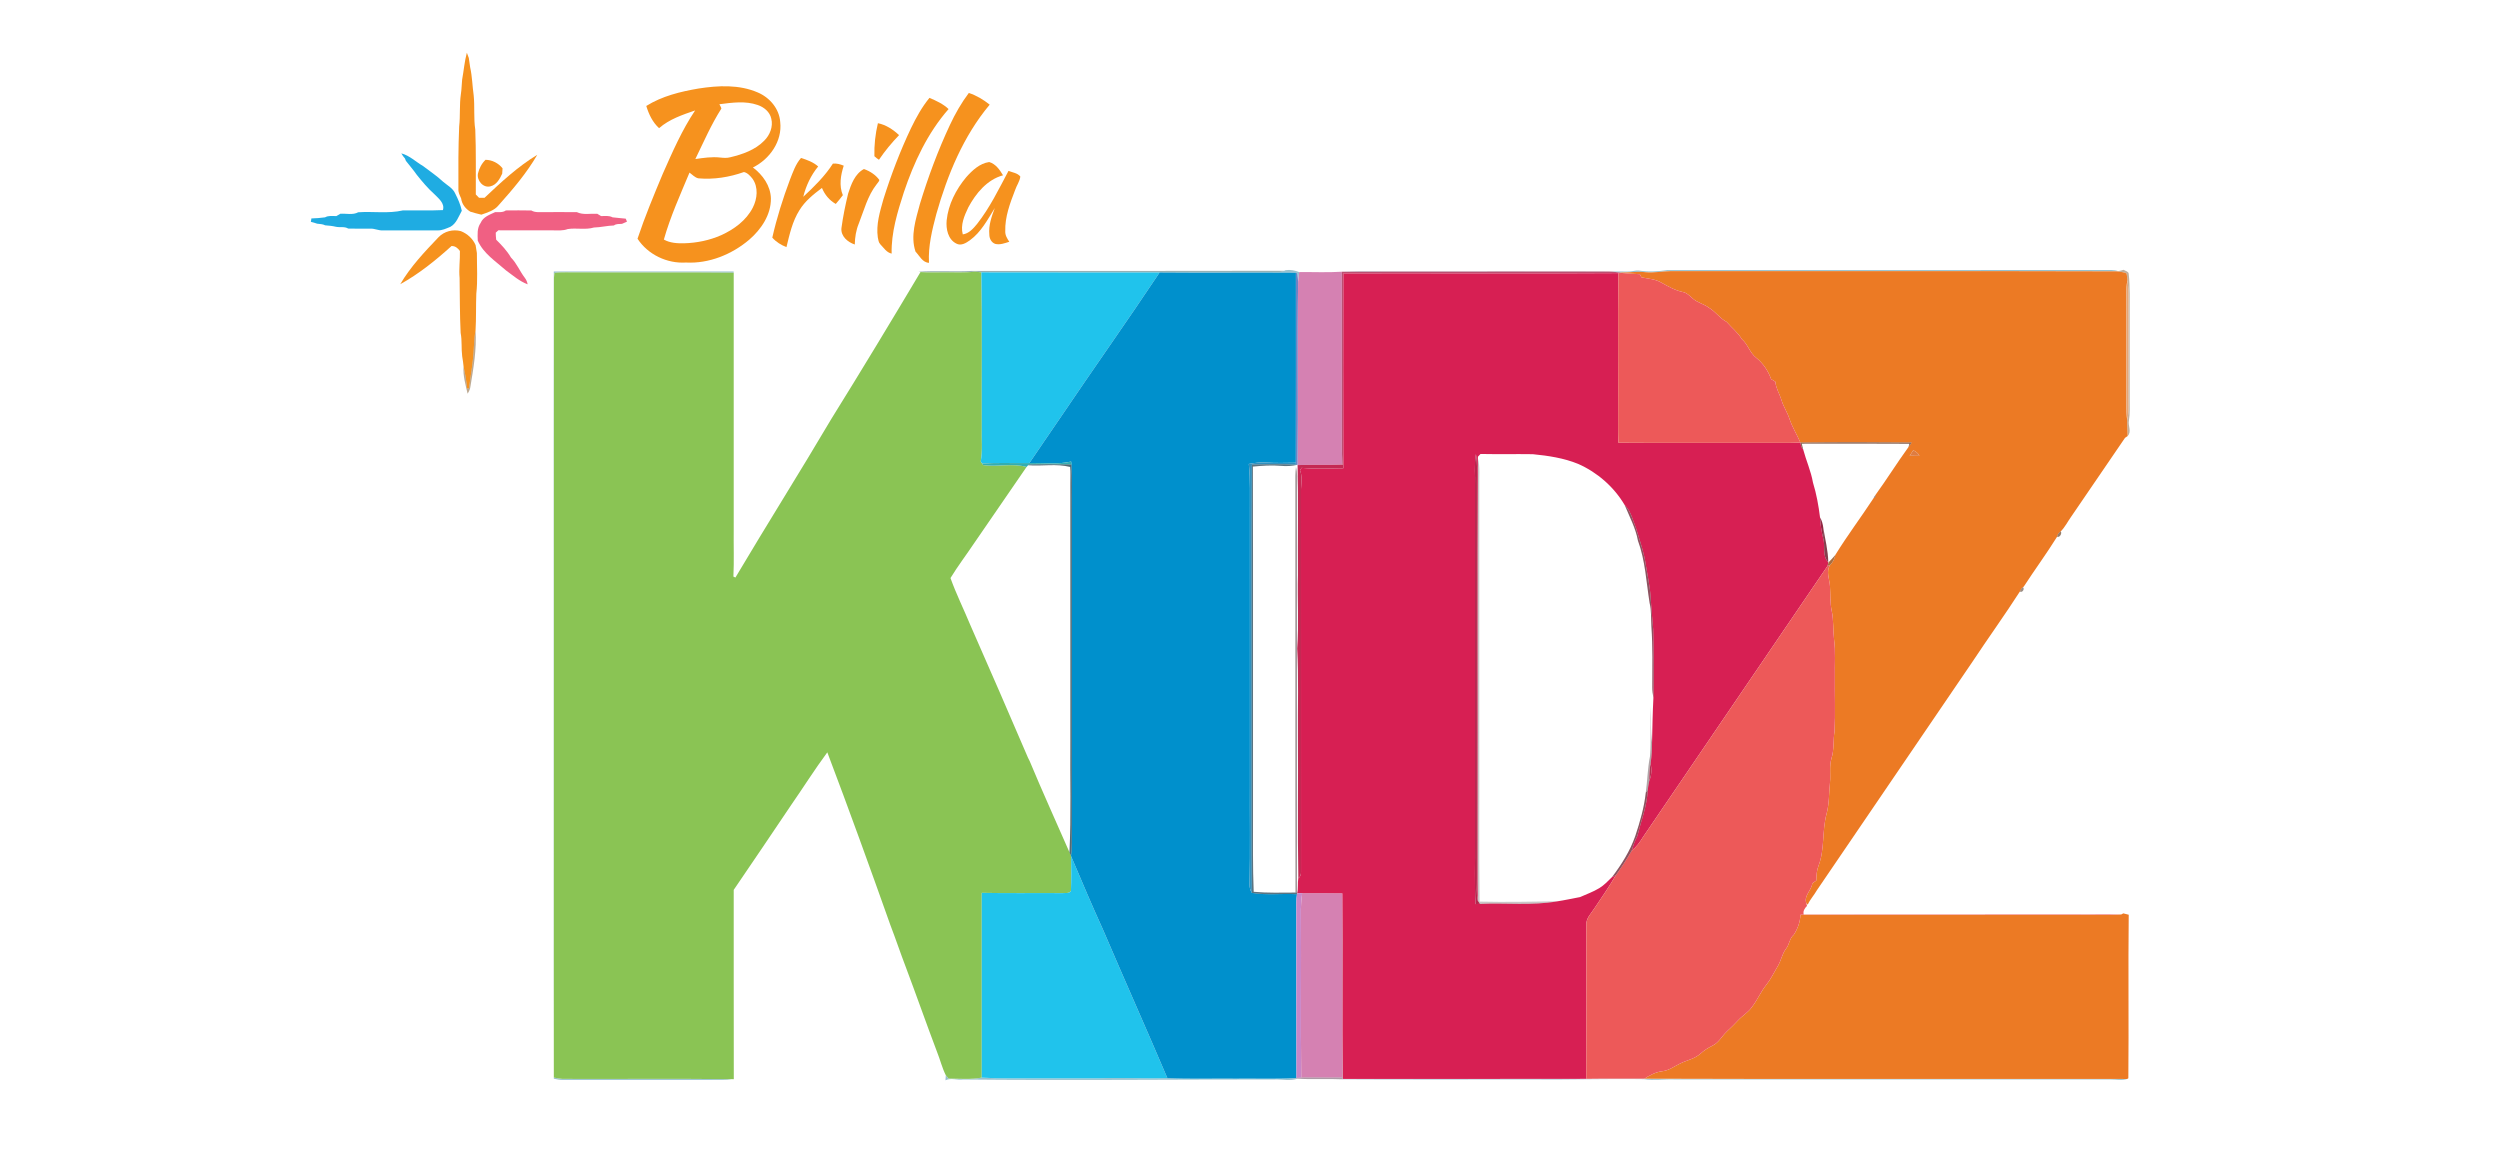 <?xml version="1.0" encoding="UTF-8" ?>
<!DOCTYPE svg PUBLIC "-//W3C//DTD SVG 1.1//EN" "http://www.w3.org/Graphics/SVG/1.1/DTD/svg11.dtd">
<svg width="1600pt" height="739pt" viewBox="0 0 1600 739" version="1.1" xmlns="http://www.w3.org/2000/svg">
<g id="#f6921eff">
<path fill="#f6921e" opacity="1.00" d=" M 298.79 33.75 C 299.22 34.85 299.59 35.97 300.03 37.08 C 300.36 39.07 300.61 41.08 300.90 43.08 C 302.22 48.96 302.30 55.02 303.15 60.97 C 303.92 68.28 303.05 75.69 304.18 82.95 C 304.75 96.78 304.43 110.62 304.52 124.46 C 305.20 125.16 305.88 125.86 306.57 126.57 C 307.74 126.58 308.92 126.60 310.10 126.60 C 320.64 116.62 331.41 106.62 343.86 99.07 C 337.03 110.81 328.15 121.24 319.12 131.34 C 316.40 134.74 312.01 135.98 308.07 137.38 C 305.67 136.81 303.28 136.20 300.94 135.45 C 297.88 133.54 295.59 130.62 295.12 126.97 C 294.29 125.07 293.21 123.15 293.38 121.00 C 293.30 107.65 293.29 94.28 293.87 80.94 C 294.66 74.05 293.95 67.06 294.97 60.18 C 295.45 57.12 295.45 54.02 295.77 50.94 C 296.82 45.22 297.26 39.38 298.79 33.75 Z" />
<path fill="#f6921e" opacity="1.00" d=" M 447.09 56.65 C 459.65 54.70 473.07 54.01 484.98 59.18 C 492.61 62.41 498.75 69.60 499.34 78.06 C 500.76 90.35 492.60 101.92 481.86 107.18 C 488.16 111.89 493.18 118.92 493.38 127.03 C 493.49 137.47 487.15 146.80 479.51 153.40 C 468.35 162.86 453.75 168.81 438.99 168.02 C 426.92 168.78 414.67 162.95 408.01 152.78 C 412.73 138.63 418.47 124.85 424.23 111.10 C 430.37 97.28 436.42 83.28 444.88 70.68 C 436.79 73.47 428.35 76.28 421.81 82.02 C 417.66 78.26 415.22 73.09 413.62 67.81 C 423.71 61.50 435.48 58.63 447.09 56.65 M 460.41 66.71 C 460.85 67.62 461.44 68.49 461.69 69.48 C 455.15 79.71 450.33 90.90 445.02 101.79 C 450.27 101.02 455.60 100.23 460.91 100.82 C 463.05 101.05 465.24 101.24 467.36 100.65 C 475.22 98.79 483.32 95.96 489.09 90.05 C 492.72 86.44 494.91 81.05 493.62 75.95 C 492.71 71.63 488.96 68.56 484.94 67.20 C 477.03 64.43 468.51 65.68 460.41 66.71 M 446.90 114.13 C 444.67 113.60 443.09 111.75 441.28 110.46 C 435.39 124.58 429.03 138.57 424.87 153.32 C 428.83 155.55 433.48 155.80 437.93 155.70 C 446.04 155.47 454.14 153.80 461.58 150.51 C 469.79 146.78 477.61 141.09 481.79 132.89 C 484.69 127.21 485.47 119.83 481.61 114.39 C 480.18 112.60 478.45 110.61 476.12 110.10 C 466.78 113.42 456.80 115.01 446.90 114.13 Z" />
<path fill="#f6921e" opacity="1.00" d=" M 607.96 79.96 C 611.32 72.77 615.27 65.83 620.05 59.49 C 624.94 61.09 629.39 63.77 633.40 66.98 C 616.53 87.11 606.38 111.87 599.27 136.91 C 596.56 147.11 593.96 157.57 594.55 168.21 C 590.36 168.02 588.51 163.71 585.93 161.04 C 582.54 150.98 586.13 140.37 588.74 130.55 C 594.00 113.29 600.29 96.31 607.96 79.96 Z" />
<path fill="#f6921e" opacity="1.00" d=" M 583.05 82.02 C 586.35 75.21 590.02 68.50 594.86 62.63 C 599.20 64.50 603.62 66.48 607.09 69.80 C 593.66 85.10 584.91 103.88 578.47 123.04 C 574.37 135.74 570.33 148.83 570.65 162.31 C 567.36 161.61 565.61 158.59 563.41 156.36 C 562.26 155.17 562.10 153.43 561.79 151.90 C 560.61 143.62 563.16 135.48 565.36 127.60 C 570.24 112.04 576.05 96.75 583.05 82.02 Z" />
<path fill="#f6921e" opacity="1.00" d=" M 559.61 99.97 C 559.43 92.88 560.21 85.74 561.86 78.85 C 567.06 79.88 571.57 82.91 575.40 86.48 C 570.68 91.37 566.34 96.62 562.53 102.25 C 561.52 101.53 560.46 100.87 559.61 99.97 Z" />
<path fill="#f6921e" opacity="1.00" d=" M 505.58 114.98 C 507.49 110.16 509.16 105.07 512.65 101.10 C 516.56 102.32 520.51 103.77 523.63 106.53 C 519.02 112.13 515.82 118.92 514.09 125.94 C 521.04 119.47 527.90 112.76 533.05 104.72 C 535.46 104.44 537.78 105.12 539.99 106.04 C 538.02 112.09 536.90 118.84 539.42 124.92 C 537.96 126.83 536.47 128.71 534.89 130.52 C 530.83 128.25 527.81 124.56 526.06 120.28 C 520.64 124.32 515.22 128.67 511.65 134.51 C 507.12 141.67 505.31 150.04 503.33 158.16 C 499.89 156.83 496.72 154.86 494.27 152.09 C 497.13 139.47 501.03 127.10 505.58 114.98 Z" />
<path fill="#f6921e" opacity="1.00" d=" M 305.89 111.06 C 306.68 107.76 308.26 104.61 310.75 102.27 C 315.00 102.34 318.99 104.41 321.63 107.72 C 321.57 108.57 321.47 110.28 321.41 111.14 C 319.84 114.52 317.83 118.29 313.89 119.25 C 309.22 120.51 305.03 115.47 305.89 111.06 Z" />
<path fill="#f6921e" opacity="1.00" d=" M 618.35 113.45 C 622.26 109.03 627.00 104.57 633.09 103.70 C 637.21 104.88 639.85 108.68 641.94 112.19 C 631.75 114.96 624.55 123.72 619.75 132.67 C 617.21 137.98 614.54 144.03 616.18 150.01 C 620.15 149.46 622.89 146.26 625.30 143.36 C 633.47 132.96 639.25 120.99 645.44 109.37 C 647.98 110.39 651.24 110.71 653.01 112.99 C 652.64 116.07 650.65 118.69 649.68 121.60 C 646.43 130.03 643.10 138.81 643.37 147.98 C 643.23 150.54 644.61 152.70 645.95 154.74 C 643.09 155.61 640.10 156.82 637.06 156.12 C 634.52 155.34 633.15 152.62 633.17 150.09 C 632.60 144.20 634.65 138.56 636.66 133.14 C 632.08 140.50 627.94 148.53 620.75 153.76 C 618.29 155.52 615.06 157.56 612.01 155.87 C 606.69 153.20 605.35 146.49 605.86 141.06 C 606.90 130.83 611.82 121.27 618.35 113.45 Z" />
<path fill="#f6921e" opacity="1.00" d=" M 542.81 123.90 C 544.71 118.00 547.11 111.27 552.91 108.18 C 556.75 109.52 560.37 111.86 562.79 115.18 C 562.59 116.32 561.53 117.11 560.95 118.07 C 555.25 125.37 552.98 134.54 549.65 143.01 C 547.87 147.29 547.15 151.87 547.06 156.48 C 542.57 155.01 538.06 151.23 538.51 146.06 C 539.51 138.60 541.03 131.21 542.81 123.90 Z" />
<path fill="#f6921e" opacity="1.00" d=" M 280.68 151.80 C 284.33 148.02 289.91 146.58 294.96 147.93 C 299.13 149.59 302.57 152.72 304.38 156.86 C 304.60 158.56 304.87 160.26 305.21 161.95 C 305.18 170.61 305.80 179.34 304.84 187.96 C 304.53 195.80 304.82 203.67 304.35 211.51 C 303.21 217.65 303.40 223.92 302.67 230.10 C 302.04 236.31 300.88 242.45 300.16 248.64 L 298.93 248.63 C 298.57 243.87 297.68 239.17 296.68 234.51 C 296.39 232.35 296.26 230.18 295.80 228.06 C 295.16 223.08 295.77 218.00 294.81 213.06 C 294.24 201.37 294.32 189.65 294.14 177.95 C 293.58 172.20 294.50 166.41 294.34 160.63 C 293.06 158.81 291.34 157.38 288.98 157.45 C 278.86 166.61 268.12 175.27 256.15 181.91 C 262.70 170.69 271.75 161.16 280.68 151.80 Z" />
</g>
<g id="#1face2ff">
<path fill="#1face2" opacity="1.00" d=" M 256.85 98.15 C 262.15 99.55 266.16 103.60 270.81 106.30 C 275.14 109.61 279.71 112.65 283.69 116.40 C 286.40 118.71 289.91 120.49 291.38 123.94 C 293.14 127.43 294.75 131.05 295.55 134.89 C 293.50 138.54 292.09 143.09 288.18 145.20 C 285.57 146.24 282.91 147.56 280.03 147.45 C 268.37 147.41 256.71 147.41 245.05 147.45 C 242.30 147.65 239.79 146.19 237.05 146.34 C 232.32 146.30 227.58 146.45 222.85 146.28 C 220.44 144.80 217.53 145.72 214.90 145.12 C 212.68 144.57 210.39 144.39 208.12 144.21 C 206.52 143.38 204.70 143.37 202.97 143.16 C 201.65 142.69 200.30 142.31 198.95 141.97 C 199.03 141.43 199.21 140.35 199.30 139.80 C 202.22 139.76 205.12 139.46 208.02 139.10 C 210.25 137.83 212.86 138.31 215.31 138.28 C 216.13 137.79 216.97 137.30 217.80 136.81 C 221.59 136.53 225.75 137.76 229.24 135.86 C 238.80 135.18 248.56 136.83 257.94 134.64 C 266.45 134.53 274.97 134.87 283.47 134.46 C 284.77 130.07 280.66 127.01 277.98 124.25 C 273.83 120.53 270.26 116.29 266.79 111.95 C 264.62 108.80 262.08 105.94 259.75 102.91 C 259.61 102.54 259.33 101.81 259.19 101.44 C 258.28 100.44 257.48 99.34 256.85 98.15 Z" />
</g>
<g id="#f06083ff">
<path fill="#f06083" opacity="1.00" d=" M 316.87 135.77 C 319.18 135.68 321.75 136.15 323.75 134.68 C 329.19 134.63 334.63 134.59 340.07 134.71 C 342.48 136.14 345.34 135.70 348.01 135.76 C 355.08 135.74 362.14 135.70 369.21 135.78 C 373.27 137.72 377.90 136.57 382.22 136.81 C 383.04 137.30 383.85 137.79 384.68 138.28 C 387.13 138.30 389.76 137.85 392.02 139.09 C 394.83 139.46 397.66 139.61 400.48 139.94 C 400.68 140.42 401.07 141.38 401.27 141.86 C 400.19 142.32 399.11 142.78 398.05 143.27 C 396.30 143.43 394.37 143.12 392.90 144.30 C 388.61 144.41 384.43 145.52 380.14 145.61 C 374.66 147.24 368.88 145.72 363.33 146.60 C 360.34 147.77 357.12 147.41 354.00 147.43 C 342.31 147.39 330.63 147.48 318.95 147.39 C 318.39 147.89 317.83 148.40 317.28 148.90 C 317.36 150.40 317.30 151.92 317.56 153.41 C 321.08 156.89 324.50 160.50 327.01 164.81 C 330.73 168.55 332.64 173.57 335.82 177.72 C 336.80 178.96 337.39 180.42 337.70 181.97 C 332.51 180.03 328.23 176.26 323.80 173.03 C 317.30 167.24 309.39 162.28 305.78 154.02 C 305.64 150.14 305.21 146.01 307.61 142.67 C 309.22 138.80 313.39 137.42 316.87 135.77 Z" />
</g>
<g id="#7eb2c1cb">
<path fill="#7eb2c1" opacity="0.80" d=" M 822.84 172.90 C 825.79 172.48 828.73 173.05 831.48 174.13 C 831.23 176.20 830.98 178.27 830.79 180.35 C 830.71 178.54 830.52 176.74 830.28 174.95 L 829.39 174.54 C 800.32 174.31 771.23 174.68 742.15 174.39 C 767.10 174.05 792.06 174.28 817.01 174.27 C 818.67 174.26 820.32 173.90 821.87 173.30 L 822.84 172.90 Z" />
<path fill="#7eb2c1" opacity="0.80" d=" M 1041.90 173.77 C 1044.21 173.89 1046.46 172.94 1048.77 173.13 C 1054.83 174.10 1061.02 173.79 1067.06 172.85 C 1160.37 172.78 1253.68 172.86 1346.98 172.81 C 1349.88 172.83 1352.85 172.53 1355.65 173.52 L 1354.49 173.66 C 1259.32 173.37 1164.15 173.63 1068.99 173.53 C 1063.66 173.61 1058.38 174.75 1053.05 174.20 C 1047.55 173.54 1042.07 174.59 1036.58 174.45 C 1034.06 174.02 1031.52 173.76 1028.98 173.78 C 972.25 173.91 915.51 173.68 858.77 173.90 C 872.49 173.30 886.24 173.81 899.97 173.64 C 947.28 173.71 994.59 173.50 1041.90 173.77 Z" />
<path fill="#7eb2c1" opacity="0.80" d=" M 354.36 386.05 C 354.40 315.28 354.26 244.50 354.43 173.73 C 392.79 173.76 431.15 173.70 469.51 173.76 L 469.58 174.54 C 433.72 174.11 397.85 174.56 361.99 174.31 C 359.60 174.30 357.20 174.32 354.84 174.73 C 354.76 175.56 354.60 177.23 354.51 178.06 C 354.45 348.58 354.57 519.10 354.45 689.62 C 356.28 689.98 358.10 690.38 359.97 690.49 C 396.10 690.62 432.25 690.28 468.38 690.66 C 464.62 691.43 460.77 691.08 456.97 691.14 C 424.66 691.15 392.35 691.10 360.05 691.16 C 358.15 691.19 356.29 690.77 354.45 690.39 C 354.23 588.95 354.42 487.50 354.36 386.05 Z" />
<path fill="#7eb2c1" opacity="0.80" d=" M 859.12 571.72 C 859.40 611.31 858.95 650.91 859.34 690.50 C 911.30 690.47 963.25 690.59 1015.21 690.45 C 1027.60 690.23 1040.00 690.41 1052.40 690.36 C 1155.39 690.74 1258.39 690.39 1361.39 690.54 C 1358.02 691.69 1354.47 690.85 1351.03 690.87 C 1258.03 690.86 1165.03 690.89 1072.02 690.86 C 1065.34 690.56 1058.66 691.72 1052.01 690.68 C 1027.99 690.29 1003.98 691.14 979.96 690.87 C 939.68 690.80 899.40 691.02 859.12 690.76 C 859.12 690.46 859.11 689.87 859.10 689.58 C 858.94 650.29 858.88 611.00 859.12 571.72 Z" />
<path fill="#7eb2c1" opacity="0.80" d=" M 605.30 688.13 C 605.92 688.81 606.53 689.52 607.12 690.27 C 614.19 690.35 621.32 690.99 628.33 689.67 C 631.55 689.70 634.77 690.08 638.00 690.11 C 659.65 690.13 681.30 690.14 702.95 690.14 C 717.67 689.58 732.39 690.44 747.11 689.99 C 761.73 690.68 776.37 690.17 791.00 690.33 C 803.60 690.17 816.22 690.69 828.80 689.98 L 830.49 690.34 C 825.80 692.03 820.81 690.72 815.98 690.88 C 749.44 690.86 682.78 691.57 616.32 690.89 C 612.57 691.48 608.69 689.62 605.09 691.39 C 605.13 690.29 605.21 689.20 605.30 688.13 Z" />
</g>
<g id="#9d8368a3">
<path fill="#9d8368" opacity="0.64" d=" M 1355.65 173.52 C 1356.81 173.34 1357.98 173.01 1359.14 172.67 C 1360.15 173.41 1361.95 173.60 1362.34 174.97 C 1363.34 183.62 1362.91 192.34 1362.98 201.02 C 1362.98 219.34 1363.00 237.66 1362.99 255.97 C 1362.94 260.37 1363.28 264.81 1362.51 269.17 C 1361.79 272.49 1364.48 276.24 1361.69 279.06 C 1361.54 275.68 1361.40 272.29 1361.38 268.90 C 1362.82 263.02 1362.06 256.94 1362.17 250.96 C 1362.23 235.31 1362.21 219.67 1362.23 204.03 C 1362.01 195.78 1362.78 187.48 1361.55 179.29 C 1361.40 177.89 1361.33 176.48 1361.03 175.12 C 1359.63 174.02 1357.62 174.22 1355.97 173.82 L 1354.49 173.66 L 1355.65 173.52 Z" />
</g>
<g id="#4471748c">
<path fill="#447174" opacity="0.55" d=" M 621.89 173.39 C 688.52 173.50 755.22 173.34 821.87 173.30 C 820.32 173.90 818.67 174.26 817.01 174.27 C 792.06 174.28 767.10 174.05 742.15 174.39 C 704.13 174.29 666.10 174.45 628.08 174.31 C 626.71 174.19 625.35 174.00 624.00 173.83 C 617.36 174.69 610.67 174.19 604.01 174.30 C 599.04 174.21 594.07 174.56 589.12 174.12 L 587.88 173.89 C 599.19 173.09 610.57 174.02 621.89 173.39 Z" />
</g>
<g id="#8ac454ff">
<path fill="#8ac454" opacity="1.00" d=" M 624.00 173.83 C 625.35 174.00 626.71 174.19 628.08 174.31 C 628.66 207.50 628.22 240.72 628.36 273.93 C 628.14 281.08 628.95 288.30 627.68 295.39 C 627.89 295.71 628.32 296.33 628.53 296.64 L 629.26 297.66 C 638.41 298.98 647.94 296.31 656.99 298.86 C 645.77 315.06 634.73 331.39 623.50 347.58 C 618.49 355.07 613.01 362.25 608.31 369.95 C 611.98 380.19 616.84 389.97 621.00 400.02 C 633.44 428.27 645.75 456.55 657.90 484.91 C 658.17 485.47 658.72 486.57 659.00 487.12 C 667.14 506.71 675.97 526.01 684.45 545.46 C 684.69 546.04 685.19 547.20 685.44 547.79 L 685.51 547.97 C 685.63 555.41 685.70 562.88 685.41 570.32 C 684.15 572.00 681.84 571.37 680.05 571.60 C 662.81 571.46 645.57 571.77 628.33 571.42 C 628.37 610.84 628.37 650.26 628.33 689.67 C 621.32 690.99 614.19 690.35 607.12 690.27 C 606.53 689.52 605.92 688.81 605.30 688.13 C 602.91 683.37 601.70 678.15 599.71 673.23 C 592.87 655.18 586.49 636.95 579.69 618.88 C 576.27 609.95 573.24 600.88 569.81 591.95 C 556.70 555.01 543.37 518.14 529.48 481.49 C 521.36 492.48 514.07 504.07 506.28 515.30 C 494.11 533.42 481.87 551.48 469.58 569.52 C 469.62 609.91 469.54 650.30 469.63 690.70 L 468.38 690.66 C 432.25 690.28 396.10 690.62 359.97 690.49 C 358.10 690.38 356.28 689.98 354.45 689.62 C 354.57 519.10 354.45 348.58 354.51 178.06 C 354.60 177.23 354.76 175.56 354.84 174.73 C 357.20 174.32 359.60 174.30 361.99 174.31 C 397.85 174.56 433.72 174.11 469.58 174.54 C 469.59 229.37 469.58 284.20 469.58 339.03 C 469.45 349.02 469.86 359.03 469.38 369.01 C 469.80 369.21 470.23 369.42 470.67 369.62 C 490.84 335.61 511.95 302.16 532.06 268.10 C 551.41 236.98 570.35 205.60 589.12 174.12 C 594.07 174.56 599.04 174.21 604.01 174.30 C 610.67 174.19 617.36 174.69 624.00 173.83 Z" />
</g>
<g id="#d581b2ff">
<path fill="#d581b2" opacity="1.00" d=" M 831.48 174.13 C 840.57 174.03 849.69 174.49 858.77 173.90 C 858.84 203.28 858.77 232.67 858.80 262.06 C 858.94 273.81 858.46 285.58 859.11 297.32 C 849.56 297.78 840.00 297.26 830.45 297.66 L 830.45 297.47 C 830.91 258.43 830.23 219.38 830.79 180.35 C 830.98 178.27 831.23 176.20 831.48 174.13 Z" />
<path fill="#d581b2" opacity="1.00" d=" M 833.37 571.61 C 841.95 571.63 850.53 571.52 859.12 571.72 C 858.88 611.00 858.94 650.29 859.10 689.58 C 850.33 689.80 841.57 689.49 832.80 689.66 C 832.34 654.79 832.83 619.92 832.58 585.04 C 832.48 580.55 832.84 576.06 833.37 571.61 Z" />
</g>
<g id="#b54065eb">
<path fill="#b54065" opacity="0.92" d=" M 858.77 173.90 C 915.51 173.68 972.25 173.91 1028.98 173.78 C 1031.52 173.76 1034.06 174.02 1036.58 174.45 L 1037.92 174.69 L 1035.79 174.81 C 977.12 175.20 918.44 174.84 859.76 174.97 C 859.58 215.74 859.69 256.52 859.74 297.29 L 859.11 297.32 C 858.46 285.58 858.94 273.81 858.80 262.06 C 858.77 232.67 858.84 203.28 858.77 173.90 Z" />
</g>
<g id="#ec7a24ff">
<path fill="#ec7a24" opacity="1.00" d=" M 1036.58 174.45 C 1042.07 174.59 1047.55 173.54 1053.05 174.20 C 1058.38 174.75 1063.66 173.61 1068.99 173.53 C 1164.15 173.63 1259.32 173.37 1354.49 173.66 L 1355.97 173.82 C 1357.62 174.22 1359.63 174.02 1361.03 175.12 C 1361.33 176.48 1361.40 177.89 1361.55 179.29 C 1360.40 185.48 1360.94 191.77 1360.89 198.03 C 1360.89 214.71 1360.89 231.39 1360.89 248.07 C 1360.97 255.01 1360.55 261.98 1361.38 268.90 C 1361.40 272.29 1361.54 275.68 1361.69 279.06 L 1361.69 279.08 C 1361.28 279.37 1360.44 279.93 1360.02 280.21 C 1348.53 296.98 1337.13 313.84 1325.61 330.60 C 1323.35 333.74 1321.63 337.33 1318.89 340.07 C 1317.65 340.86 1316.78 342.06 1316.54 343.51 C 1309.82 354.32 1302.17 364.68 1295.22 375.41 L 1294.72 375.80 C 1293.69 376.42 1293.16 377.51 1292.73 378.57 C 1282.98 393.73 1272.40 408.37 1262.45 423.41 C 1229.20 472.19 1196.03 521.02 1162.78 569.80 C 1161.00 572.96 1158.44 575.62 1156.97 578.96 C 1156.76 578.77 1156.33 578.39 1156.11 578.21 C 1154.15 573.39 1159.43 569.91 1159.90 565.28 C 1160.73 564.70 1161.58 564.12 1162.45 563.56 C 1162.50 560.34 1162.66 557.07 1163.87 554.04 C 1167.92 543.44 1166.04 531.75 1168.99 520.90 C 1170.76 514.43 1170.48 507.66 1171.18 501.04 C 1171.73 495.79 1170.62 490.37 1172.18 485.25 C 1173.94 479.67 1173.16 473.72 1174.11 468.00 C 1174.70 456.34 1174.17 444.65 1174.32 432.98 C 1174.16 425.07 1174.83 417.12 1173.80 409.26 C 1173.06 403.19 1173.60 397.02 1172.31 391.01 C 1171.17 385.77 1171.56 380.39 1171.18 375.08 C 1170.90 370.57 1168.49 365.80 1171.27 361.58 C 1173.08 359.87 1174.11 357.60 1174.59 355.18 C 1182.21 342.79 1191.00 331.15 1198.97 318.99 C 1199.33 318.69 1200.05 318.09 1200.40 317.79 L 1200.17 316.95 C 1207.48 306.87 1214.06 296.27 1221.38 286.19 C 1222.07 285.20 1222.77 284.21 1223.48 283.23 C 1199.76 282.99 1176.04 282.94 1152.33 283.27 L 1152.27 283.27 C 1150.04 278.14 1147.04 273.36 1145.26 268.04 C 1143.91 263.89 1141.39 260.25 1140.15 256.06 C 1138.96 252.08 1136.55 248.51 1136.24 244.30 C 1135.31 243.73 1134.39 243.17 1133.50 242.61 C 1131.63 237.30 1128.39 232.53 1123.99 228.99 C 1119.85 225.84 1118.68 220.37 1114.75 217.02 C 1112.24 212.76 1108.23 209.74 1105.06 206.02 C 1100.73 203.77 1097.99 199.52 1093.83 197.03 C 1090.52 194.48 1086.16 193.74 1083.11 190.82 C 1081.28 189.26 1079.53 187.37 1077.06 186.91 C 1072.08 185.87 1067.65 183.33 1063.27 180.88 C 1059.42 178.59 1054.84 178.38 1050.56 177.52 C 1050.29 177.00 1049.76 175.98 1049.49 175.47 C 1045.62 175.27 1041.76 175.11 1037.92 174.69 L 1036.58 174.45 M 1224.48 288.16 C 1223.70 289.34 1222.94 290.52 1222.19 291.71 C 1224.25 291.74 1226.33 291.77 1228.43 291.76 C 1227.67 290.00 1226.10 288.99 1224.48 288.16 Z" />
<path fill="#ec7a24" opacity="1.00" d=" M 1152.28 585.44 C 1211.15 585.72 1270.04 585.47 1328.92 585.55 C 1338.47 585.32 1348.07 586.03 1357.61 585.25 L 1358.92 584.55 C 1360.06 584.83 1361.21 585.13 1362.38 585.43 C 1361.98 620.30 1362.48 655.20 1362.14 690.07 L 1361.39 690.54 C 1258.39 690.39 1155.39 690.74 1052.40 690.36 C 1055.94 688.06 1059.79 686.04 1064.06 685.56 C 1068.28 685.03 1071.71 682.32 1075.47 680.57 C 1079.79 678.45 1084.80 677.57 1088.44 674.22 C 1090.77 672.10 1093.44 670.47 1096.26 669.09 C 1100.09 667.13 1102.06 663.10 1105.09 660.24 C 1107.51 657.97 1109.90 655.69 1112.15 653.25 C 1115.02 650.07 1118.92 647.93 1121.36 644.35 C 1124.76 639.90 1126.93 634.65 1130.44 630.28 C 1133.27 626.76 1135.17 622.64 1137.51 618.80 C 1139.86 615.16 1140.40 610.65 1143.07 607.18 C 1145.26 604.48 1145.21 600.55 1148.01 598.26 C 1150.51 594.41 1152.13 590.06 1152.28 585.44 Z" />
</g>
<g id="#20c3ecff">
<path fill="#20c3ec" opacity="1.00" d=" M 628.08 174.31 C 666.10 174.45 704.13 174.29 742.15 174.39 C 721.30 205.68 699.52 236.35 678.48 267.53 C 671.86 277.09 665.40 286.76 658.82 296.34 C 648.72 296.52 638.61 296.02 628.53 296.64 C 628.32 296.33 627.89 295.71 627.68 295.39 C 628.95 288.30 628.14 281.08 628.36 273.93 C 628.22 240.72 628.66 207.50 628.08 174.31 Z" />
<path fill="#20c3ec" opacity="1.00" d=" M 685.51 547.97 C 692.21 563.70 698.84 579.46 705.95 595.03 C 719.52 626.75 733.60 658.24 747.11 689.99 C 732.39 690.44 717.67 689.58 702.95 690.14 C 681.30 690.14 659.65 690.13 638.00 690.11 C 634.77 690.08 631.55 689.70 628.33 689.67 C 628.37 650.26 628.37 610.84 628.33 571.42 C 645.57 571.77 662.81 571.46 680.05 571.60 C 681.84 571.37 684.15 572.00 685.41 570.32 C 685.70 562.88 685.63 555.41 685.51 547.97 Z" />
</g>
<g id="#0090ccff">
<path fill="#0090cc" opacity="1.00" d=" M 742.15 174.39 C 771.23 174.68 800.32 174.31 829.39 174.54 C 829.37 215.08 829.45 255.61 829.35 296.15 C 822.91 296.25 816.46 296.43 810.03 296.01 C 806.40 295.72 802.79 296.31 799.24 296.93 C 800.29 307.28 799.83 317.70 799.93 328.09 C 799.95 385.39 799.91 442.70 799.94 500.01 C 799.81 522.00 800.19 544.01 799.72 566.00 C 799.63 567.92 800.18 569.80 801.19 571.44 C 810.71 573.09 820.44 571.71 830.05 572.30 C 829.52 575.83 829.66 579.41 829.67 582.97 C 829.74 618.61 829.60 654.26 829.74 689.90 L 828.80 689.98 C 816.22 690.69 803.60 690.17 791.00 690.33 C 776.37 690.17 761.73 690.68 747.11 689.99 C 733.60 658.24 719.52 626.75 705.95 595.03 C 698.84 579.46 692.21 563.70 685.51 547.97 L 685.44 547.79 C 686.28 542.22 685.81 536.57 685.99 530.97 C 686.00 462.67 685.99 394.37 685.99 326.07 C 685.86 316.48 686.30 306.87 685.68 297.30 C 685.64 296.82 685.58 295.88 685.54 295.41 C 676.76 297.40 667.72 296.19 658.82 296.34 C 665.40 286.76 671.86 277.09 678.48 267.53 C 699.52 236.35 721.30 205.68 742.15 174.39 Z" />
</g>
<g id="#6a83c5ff">
<path fill="#6a83c5" opacity="1.00" d=" M 829.39 174.54 L 830.28 174.95 C 830.52 176.74 830.71 178.54 830.79 180.35 C 830.23 219.38 830.91 258.43 830.45 297.47 L 830.28 297.50 L 829.38 297.43 L 829.35 296.15 C 829.45 255.61 829.37 215.08 829.39 174.54 Z" />
</g>
<g id="#d71f53ff">
<path fill="#d71f53" opacity="1.00" d=" M 859.76 174.97 C 918.44 174.84 977.12 175.20 1035.79 174.81 C 1035.36 207.54 1035.76 240.29 1035.59 273.03 C 1035.56 276.46 1035.64 279.90 1035.77 283.34 C 1066.53 283.58 1097.29 283.36 1128.06 283.44 C 1136.13 283.41 1144.20 283.56 1152.27 283.27 L 1152.33 283.27 C 1152.50 284.84 1152.84 286.41 1154.02 287.58 C 1155.91 294.72 1159.02 301.50 1160.29 308.81 C 1162.54 316.09 1163.88 323.62 1164.82 331.16 C 1165.03 335.55 1165.75 339.89 1166.76 344.16 C 1168.41 349.28 1165.98 355.61 1170.09 359.80 C 1170.04 360.13 1169.95 360.79 1169.91 361.13 L 1169.56 362.29 C 1130.25 420.05 1090.90 477.79 1051.62 535.56 C 1049.60 538.88 1047.30 542.05 1044.26 544.50 C 1045.20 541.26 1046.32 538.08 1047.88 535.08 C 1050.29 525.35 1054.11 515.92 1054.51 505.78 C 1054.73 503.71 1055.11 501.68 1055.54 499.66 C 1057.13 496.09 1057.12 492.19 1056.41 488.41 C 1057.05 484.04 1057.34 479.63 1057.31 475.22 C 1057.52 465.70 1057.68 456.17 1058.18 446.66 C 1058.52 432.10 1058.38 417.52 1058.06 402.96 C 1057.47 395.97 1056.79 388.99 1056.37 381.99 C 1056.00 375.30 1054.45 368.75 1053.42 362.14 C 1052.29 353.85 1049.44 345.92 1047.03 337.94 C 1044.97 332.89 1043.81 327.08 1039.75 323.16 C 1032.90 311.60 1022.34 302.35 1010.07 296.92 C 1000.84 293.13 990.86 291.65 980.99 290.68 C 969.84 290.52 958.68 290.77 947.53 290.54 C 947.12 290.97 946.30 291.84 945.89 292.27 C 945.88 292.51 945.85 293.00 945.84 293.24 C 945.46 371.14 945.79 449.05 945.67 526.96 C 945.77 543.47 945.51 559.99 945.79 576.49 C 944.72 571.74 945.36 566.83 945.25 562.01 C 945.24 477.33 945.28 392.65 945.26 307.97 C 945.19 302.19 945.71 296.35 944.58 290.64 C 943.39 297.37 944.25 304.21 944.01 311.00 C 944.01 387.00 944.00 462.99 944.01 538.99 C 944.16 552.19 943.63 565.41 944.33 578.59 C 945.27 578.56 946.22 578.52 947.19 578.49 C 963.68 577.70 980.36 579.75 996.71 576.84 C 1001.58 576.11 1006.39 575.02 1011.24 574.13 C 1015.35 572.26 1019.65 570.79 1023.52 568.42 C 1026.62 566.55 1029.10 563.87 1031.67 561.36 C 1032.27 561.08 1033.47 560.53 1034.06 560.25 C 1029.85 567.49 1025.09 574.41 1020.41 581.35 C 1018.31 584.65 1014.98 587.70 1015.25 591.94 C 1015.25 624.78 1015.32 657.62 1015.21 690.45 C 963.25 690.59 911.30 690.47 859.34 690.50 C 858.95 650.91 859.40 611.31 859.12 571.72 C 850.53 571.52 841.95 571.63 833.37 571.61 C 832.58 571.63 830.98 571.67 830.18 571.69 C 830.97 568.51 830.35 565.21 830.93 562.00 C 832.33 561.14 832.68 559.57 832.66 558.03 C 832.64 476.36 832.68 394.69 832.64 313.03 C 832.84 308.97 833.53 304.80 832.01 300.89 C 832.27 300.53 832.77 299.80 833.03 299.44 C 841.92 300.25 850.85 299.81 859.76 299.70 C 859.76 299.10 859.75 297.89 859.74 297.29 C 859.69 256.52 859.58 215.74 859.76 174.97 Z" />
</g>
<g id="#ed5959ff">
<path fill="#ed5959" opacity="1.00" d=" M 1035.79 174.81 L 1037.92 174.69 C 1041.76 175.11 1045.62 175.27 1049.49 175.47 C 1049.76 175.98 1050.29 177.00 1050.56 177.52 C 1054.84 178.38 1059.42 178.59 1063.27 180.88 C 1067.65 183.33 1072.08 185.87 1077.06 186.91 C 1079.53 187.37 1081.28 189.26 1083.11 190.82 C 1086.16 193.74 1090.52 194.48 1093.83 197.03 C 1097.99 199.52 1100.73 203.77 1105.06 206.02 C 1108.23 209.74 1112.24 212.76 1114.75 217.02 C 1118.68 220.37 1119.85 225.84 1123.99 228.99 C 1128.39 232.53 1131.63 237.30 1133.50 242.61 C 1134.39 243.17 1135.31 243.73 1136.24 244.30 C 1136.55 248.51 1138.96 252.08 1140.15 256.06 C 1141.39 260.25 1143.91 263.89 1145.26 268.04 C 1147.04 273.36 1150.04 278.14 1152.27 283.27 C 1144.20 283.56 1136.13 283.41 1128.06 283.44 C 1097.29 283.36 1066.53 283.58 1035.77 283.34 C 1035.64 279.90 1035.56 276.46 1035.59 273.03 C 1035.76 240.29 1035.36 207.54 1035.79 174.81 Z" />
<path fill="#ed5959" opacity="1.00" d=" M 1051.62 535.56 C 1090.90 477.79 1130.25 420.05 1169.56 362.29 L 1171.27 361.58 C 1168.49 365.80 1170.90 370.57 1171.18 375.08 C 1171.56 380.39 1171.17 385.77 1172.31 391.01 C 1173.60 397.02 1173.06 403.19 1173.80 409.26 C 1174.83 417.12 1174.16 425.07 1174.32 432.98 C 1174.17 444.65 1174.70 456.34 1174.11 468.00 C 1173.16 473.72 1173.94 479.67 1172.18 485.25 C 1170.62 490.37 1171.73 495.79 1171.18 501.04 C 1170.48 507.66 1170.76 514.43 1168.99 520.90 C 1166.04 531.75 1167.92 543.44 1163.87 554.04 C 1162.66 557.07 1162.50 560.34 1162.45 563.56 C 1161.58 564.12 1160.73 564.70 1159.90 565.28 C 1159.43 569.91 1154.15 573.39 1156.11 578.21 L 1156.48 579.79 C 1154.97 581.29 1153.78 583.10 1154.38 585.32 C 1222.12 585.22 1289.87 585.35 1357.61 585.25 C 1348.07 586.03 1338.47 585.32 1328.92 585.55 C 1270.04 585.47 1211.15 585.72 1152.28 585.44 C 1152.13 590.06 1150.51 594.41 1148.01 598.26 C 1145.21 600.55 1145.26 604.48 1143.07 607.18 C 1140.40 610.65 1139.86 615.16 1137.51 618.80 C 1135.17 622.64 1133.27 626.76 1130.44 630.28 C 1126.93 634.65 1124.76 639.90 1121.36 644.35 C 1118.92 647.93 1115.02 650.07 1112.15 653.25 C 1109.90 655.69 1107.51 657.97 1105.09 660.24 C 1102.06 663.10 1100.09 667.13 1096.26 669.09 C 1093.44 670.47 1090.77 672.10 1088.44 674.22 C 1084.80 677.57 1079.79 678.45 1075.47 680.57 C 1071.71 682.32 1068.28 685.03 1064.06 685.56 C 1059.79 686.04 1055.94 688.06 1052.40 690.36 C 1040.00 690.41 1027.60 690.23 1015.21 690.45 C 1015.32 657.62 1015.25 624.78 1015.25 591.94 C 1014.98 587.70 1018.31 584.65 1020.41 581.35 C 1025.09 574.41 1029.85 567.49 1034.06 560.25 C 1037.69 555.15 1041.12 549.92 1044.26 544.50 C 1047.30 542.05 1049.60 538.88 1051.62 535.56 Z" />
</g>
<g id="#e6a676ff">
<path fill="#e6a676" opacity="1.00" d=" M 1361.55 179.29 C 1362.78 187.48 1362.01 195.78 1362.23 204.03 C 1362.21 219.67 1362.23 235.31 1362.17 250.96 C 1362.06 256.94 1362.82 263.02 1361.38 268.90 C 1360.55 261.98 1360.97 255.01 1360.89 248.07 C 1360.89 231.39 1360.89 214.71 1360.89 198.03 C 1360.94 191.77 1360.40 185.48 1361.55 179.29 Z" />
</g>
<g id="#6e410d73">
<path fill="#6e410d" opacity="0.45" d=" M 302.67 230.10 C 303.40 223.92 303.21 217.65 304.35 211.51 C 305.13 223.39 303.09 235.29 301.14 246.99 C 300.97 248.79 300.27 250.47 299.26 251.96 C 297.97 246.24 296.19 240.42 296.68 234.51 C 297.68 239.17 298.57 243.87 298.93 248.63 L 300.16 248.64 C 300.88 242.45 302.04 236.31 302.67 230.10 Z" />
</g>
<g id="#643622c2">
<path fill="#643622" opacity="0.76" d=" M 1152.33 283.27 C 1176.04 282.94 1199.76 282.99 1223.48 283.23 C 1222.77 284.21 1222.07 285.20 1221.38 286.19 C 1221.54 285.65 1221.86 284.57 1222.01 284.03 C 1199.06 283.87 1176.10 283.94 1153.15 283.97 C 1153.37 284.87 1153.80 286.68 1154.02 287.58 C 1152.84 286.41 1152.50 284.84 1152.33 283.27 Z" />
</g>
<g id="#de7c41ff">
<path fill="#de7c41" opacity="1.00" d=" M 1224.48 288.16 C 1226.10 288.99 1227.67 290.00 1228.43 291.76 C 1226.33 291.77 1224.25 291.74 1222.19 291.71 C 1222.94 290.52 1223.70 289.34 1224.48 288.16 Z" />
</g>
<g id="#b5264dff">
<path fill="#b5264d" opacity="1.00" d=" M 944.01 311.00 C 944.25 304.21 943.39 297.37 944.58 290.64 C 945.71 296.35 945.19 302.19 945.26 307.97 C 945.28 392.65 945.24 477.33 945.25 562.01 C 945.36 566.83 944.72 571.74 945.79 576.49 C 946.14 576.99 946.84 577.99 947.19 578.49 C 946.22 578.52 945.27 578.56 944.33 578.59 C 943.63 565.41 944.16 552.19 944.01 538.99 C 944.00 462.99 944.01 387.00 944.01 311.00 Z" />
</g>
<g id="#0e010238">
<path fill="#0e0102" opacity="0.22" d=" M 945.84 293.24 C 947.42 299.05 946.58 305.08 946.75 311.01 C 946.77 366.36 946.77 421.70 946.76 477.05 C 946.89 510.37 946.48 543.70 946.96 577.02 C 963.54 577.40 980.13 577.06 996.71 576.84 C 980.36 579.75 963.68 577.70 947.19 578.49 C 946.84 577.99 946.14 576.99 945.79 576.49 C 945.51 559.99 945.77 543.47 945.67 526.96 C 945.79 449.05 945.46 371.14 945.84 293.24 Z" />
</g>
<g id="#33adb1ff">
<path fill="#33adb1" opacity="1.00" d=" M 658.82 296.34 C 667.72 296.19 676.76 297.40 685.54 295.41 C 685.58 295.88 685.64 296.82 685.68 297.30 C 676.62 297.12 667.55 297.06 658.49 297.29 L 657.98 297.76 C 657.73 298.03 657.24 298.58 656.99 298.86 C 647.94 296.31 638.41 298.98 629.26 297.66 L 628.53 296.64 C 638.61 296.02 648.72 296.52 658.82 296.34 Z" />
</g>
<g id="#3190bdff">
<path fill="#3190bd" opacity="1.00" d=" M 799.24 296.93 C 802.79 296.31 806.40 295.72 810.03 296.01 C 816.46 296.43 822.91 296.25 829.35 296.15 L 829.38 297.43 C 820.00 296.89 810.60 297.06 801.22 297.36 C 800.92 353.23 801.19 409.11 801.10 464.99 C 801.16 500.48 800.97 535.96 801.19 571.44 C 800.18 569.80 799.63 567.92 799.72 566.00 C 800.19 544.01 799.81 522.00 799.94 500.01 C 799.91 442.70 799.95 385.39 799.93 328.09 C 799.83 317.70 800.29 307.28 799.24 296.93 Z" />
</g>
<g id="#082736b1">
<path fill="#082736" opacity="0.69" d=" M 658.49 297.29 C 667.55 297.06 676.62 297.12 685.68 297.30 C 686.30 306.87 685.86 316.48 685.99 326.07 C 685.99 394.37 686.00 462.67 685.99 530.97 C 685.81 536.57 686.28 542.22 685.44 547.79 C 685.19 547.20 684.69 546.04 684.45 545.46 C 685.60 521.64 684.79 497.78 685.03 473.95 C 685.03 418.98 685.03 364.00 685.03 309.03 C 685.01 305.64 685.22 302.25 684.90 298.88 C 676.14 296.57 666.92 298.48 657.98 297.76 L 658.49 297.29 Z" />
</g>
<g id="#0b3043ac">
<path fill="#0b3043" opacity="0.67" d=" M 801.22 297.36 C 810.60 297.06 820.00 296.89 829.38 297.43 L 830.28 297.50 C 826.89 298.27 823.40 298.47 819.95 298.16 C 813.91 297.64 807.86 298.03 801.85 298.63 C 802.04 373.40 801.86 448.16 801.93 522.93 C 801.96 538.87 801.71 554.82 802.37 570.75 C 811.25 571.52 820.18 571.29 829.08 571.23 L 830.08 571.14 L 830.05 572.30 C 820.44 571.71 810.71 573.09 801.19 571.44 C 800.97 535.96 801.16 500.48 801.10 464.99 C 801.19 409.11 800.92 353.23 801.22 297.36 Z" />
</g>
<g id="#c42953ff">
<path fill="#c42953" opacity="1.00" d=" M 859.11 297.32 L 859.74 297.29 C 859.75 297.89 859.76 299.10 859.76 299.70 C 850.85 299.81 841.92 300.25 833.03 299.44 C 832.77 299.80 832.27 300.53 832.01 300.89 C 833.53 304.80 832.84 308.97 832.64 313.03 C 832.68 394.69 832.64 476.36 832.66 558.03 C 832.68 559.57 832.33 561.14 830.93 562.00 C 830.36 531.68 830.92 501.33 830.67 471.00 C 830.52 452.34 831.20 433.66 830.20 415.02 C 831.36 399.37 830.26 383.67 830.70 368.00 C 830.55 344.55 830.96 321.10 830.45 297.66 C 840.00 297.26 849.56 297.78 859.11 297.32 Z" />
</g>
<g id="#1b030869">
<path fill="#1b0308" opacity="0.41" d=" M 829.42 298.90 C 830.46 302.85 830.16 306.96 830.12 311.00 C 830.04 397.71 830.14 484.43 830.08 571.14 L 829.08 571.23 C 828.89 484.16 829.07 397.10 828.99 310.03 C 828.92 306.32 828.93 302.59 829.42 298.90 Z" />
</g>
<g id="#462218b4">
<path fill="#462218" opacity="0.71" d=" M 1198.97 318.99 C 1199.27 318.48 1199.87 317.46 1200.17 316.95 L 1200.40 317.79 C 1200.05 318.09 1199.33 318.69 1198.97 318.99 Z" />
</g>
<g id="#68182bbf">
<path fill="#68182b" opacity="0.75" d=" M 1039.75 323.16 C 1043.81 327.08 1044.97 332.89 1047.03 337.94 C 1049.44 345.92 1052.29 353.85 1053.42 362.14 C 1054.45 368.75 1056.00 375.30 1056.37 381.99 C 1056.79 388.99 1057.47 395.97 1058.06 402.96 C 1058.38 417.52 1058.52 432.10 1058.18 446.66 C 1057.77 444.46 1057.46 442.23 1057.47 439.99 C 1057.48 427.01 1057.80 414.01 1056.88 401.05 C 1056.56 396.01 1056.98 390.89 1055.75 385.95 C 1053.59 372.59 1053.01 358.78 1048.26 345.98 C 1046.79 337.92 1042.86 330.65 1039.75 323.16 Z" />
</g>
<g id="#8b1e3af2">
<path fill="#8b1e3a" opacity="0.95" d=" M 1164.82 331.16 C 1166.05 333.17 1166.61 335.46 1166.91 337.78 C 1166.86 339.90 1166.74 342.03 1166.76 344.16 C 1165.75 339.89 1165.03 335.55 1164.82 331.16 Z" />
</g>
<g id="#6f1e2fd9">
<path fill="#6f1e2f" opacity="0.85" d=" M 1166.91 337.78 C 1168.05 345.10 1170.00 352.35 1170.09 359.80 C 1165.98 355.61 1168.41 349.28 1166.76 344.16 C 1166.74 342.03 1166.86 339.90 1166.91 337.78 Z" />
</g>
<g id="#5c3414a2">
<path fill="#5c3414" opacity="0.64" d=" M 1316.54 343.51 C 1316.78 342.06 1317.65 340.86 1318.89 340.07 C 1319.86 341.38 1318.17 344.27 1316.54 343.51 Z" />
</g>
<g id="#a56738f2">
<path fill="#a56738" opacity="0.95" d=" M 1170.28 359.88 C 1171.78 358.38 1173.24 356.83 1174.59 355.18 C 1174.11 357.60 1173.08 359.87 1171.27 361.58 L 1169.56 362.29 L 1169.91 361.13 C 1170.00 360.81 1170.19 360.19 1170.28 359.88 Z" />
</g>
<g id="#3d220e81">
<path fill="#3d220e" opacity="0.51" d=" M 1292.73 378.57 C 1293.16 377.51 1293.69 376.42 1294.72 375.80 C 1295.98 376.96 1294.22 379.61 1292.73 378.57 Z" />
</g>
<g id="#27080e5c">
<path fill="#27080e" opacity="0.36" d=" M 1056.00 484.00 C 1056.87 473.37 1056.08 462.67 1056.47 452.01 C 1056.73 459.75 1056.22 467.53 1057.31 475.22 C 1057.34 479.63 1057.05 484.04 1056.41 488.41 C 1055.70 492.12 1055.47 495.88 1055.54 499.66 C 1055.11 501.68 1054.73 503.71 1054.51 505.78 C 1054.21 506.13 1053.60 506.85 1053.30 507.20 C 1054.36 499.48 1054.44 491.65 1056.00 484.00 Z" />
</g>
<g id="#314623a2">
<path fill="#314623" opacity="0.64" d=" M 657.90 484.91 C 658.17 485.47 658.72 486.57 659.00 487.12 C 658.72 486.57 658.17 485.47 657.90 484.91 Z" />
</g>
<g id="#ad3150ff">
<path fill="#ad3150" opacity="1.00" d=" M 1055.54 499.66 C 1055.47 495.88 1055.70 492.12 1056.41 488.41 C 1057.12 492.19 1057.13 496.09 1055.54 499.66 Z" />
</g>
<g id="#641928c0">
<path fill="#641928" opacity="0.75" d=" M 1053.30 507.20 C 1053.60 506.85 1054.21 506.13 1054.51 505.78 C 1054.11 515.92 1050.29 525.35 1047.88 535.08 C 1046.32 538.08 1045.20 541.26 1044.26 544.50 C 1041.12 549.92 1037.69 555.15 1034.06 560.25 C 1033.47 560.53 1032.27 561.08 1031.67 561.36 C 1037.75 553.31 1043.22 544.70 1046.55 535.12 C 1049.56 526.03 1052.29 516.76 1053.30 507.20 Z" />
</g>
<g id="#c886c8ff">
<path fill="#c886c8" opacity="1.00" d=" M 830.05 572.30 L 830.18 571.69 C 830.98 571.67 832.58 571.63 833.37 571.61 C 832.84 576.06 832.48 580.55 832.58 585.04 C 832.83 619.92 832.34 654.79 832.80 689.66 C 832.04 689.72 830.51 689.84 829.74 689.90 C 829.60 654.26 829.74 618.61 829.67 582.97 C 829.66 579.41 829.52 575.83 830.05 572.30 Z" />
</g>
<g id="#7c5e719e">
<path fill="#7c5e71" opacity="0.62" d=" M 829.74 689.90 C 830.51 689.84 832.04 689.72 832.80 689.66 C 841.57 689.49 850.33 689.80 859.10 689.58 C 859.11 689.87 859.12 690.46 859.12 690.76 C 849.58 690.28 839.99 691.01 830.49 690.34 L 828.80 689.98 L 829.74 689.90 Z" />
</g>
</svg>
